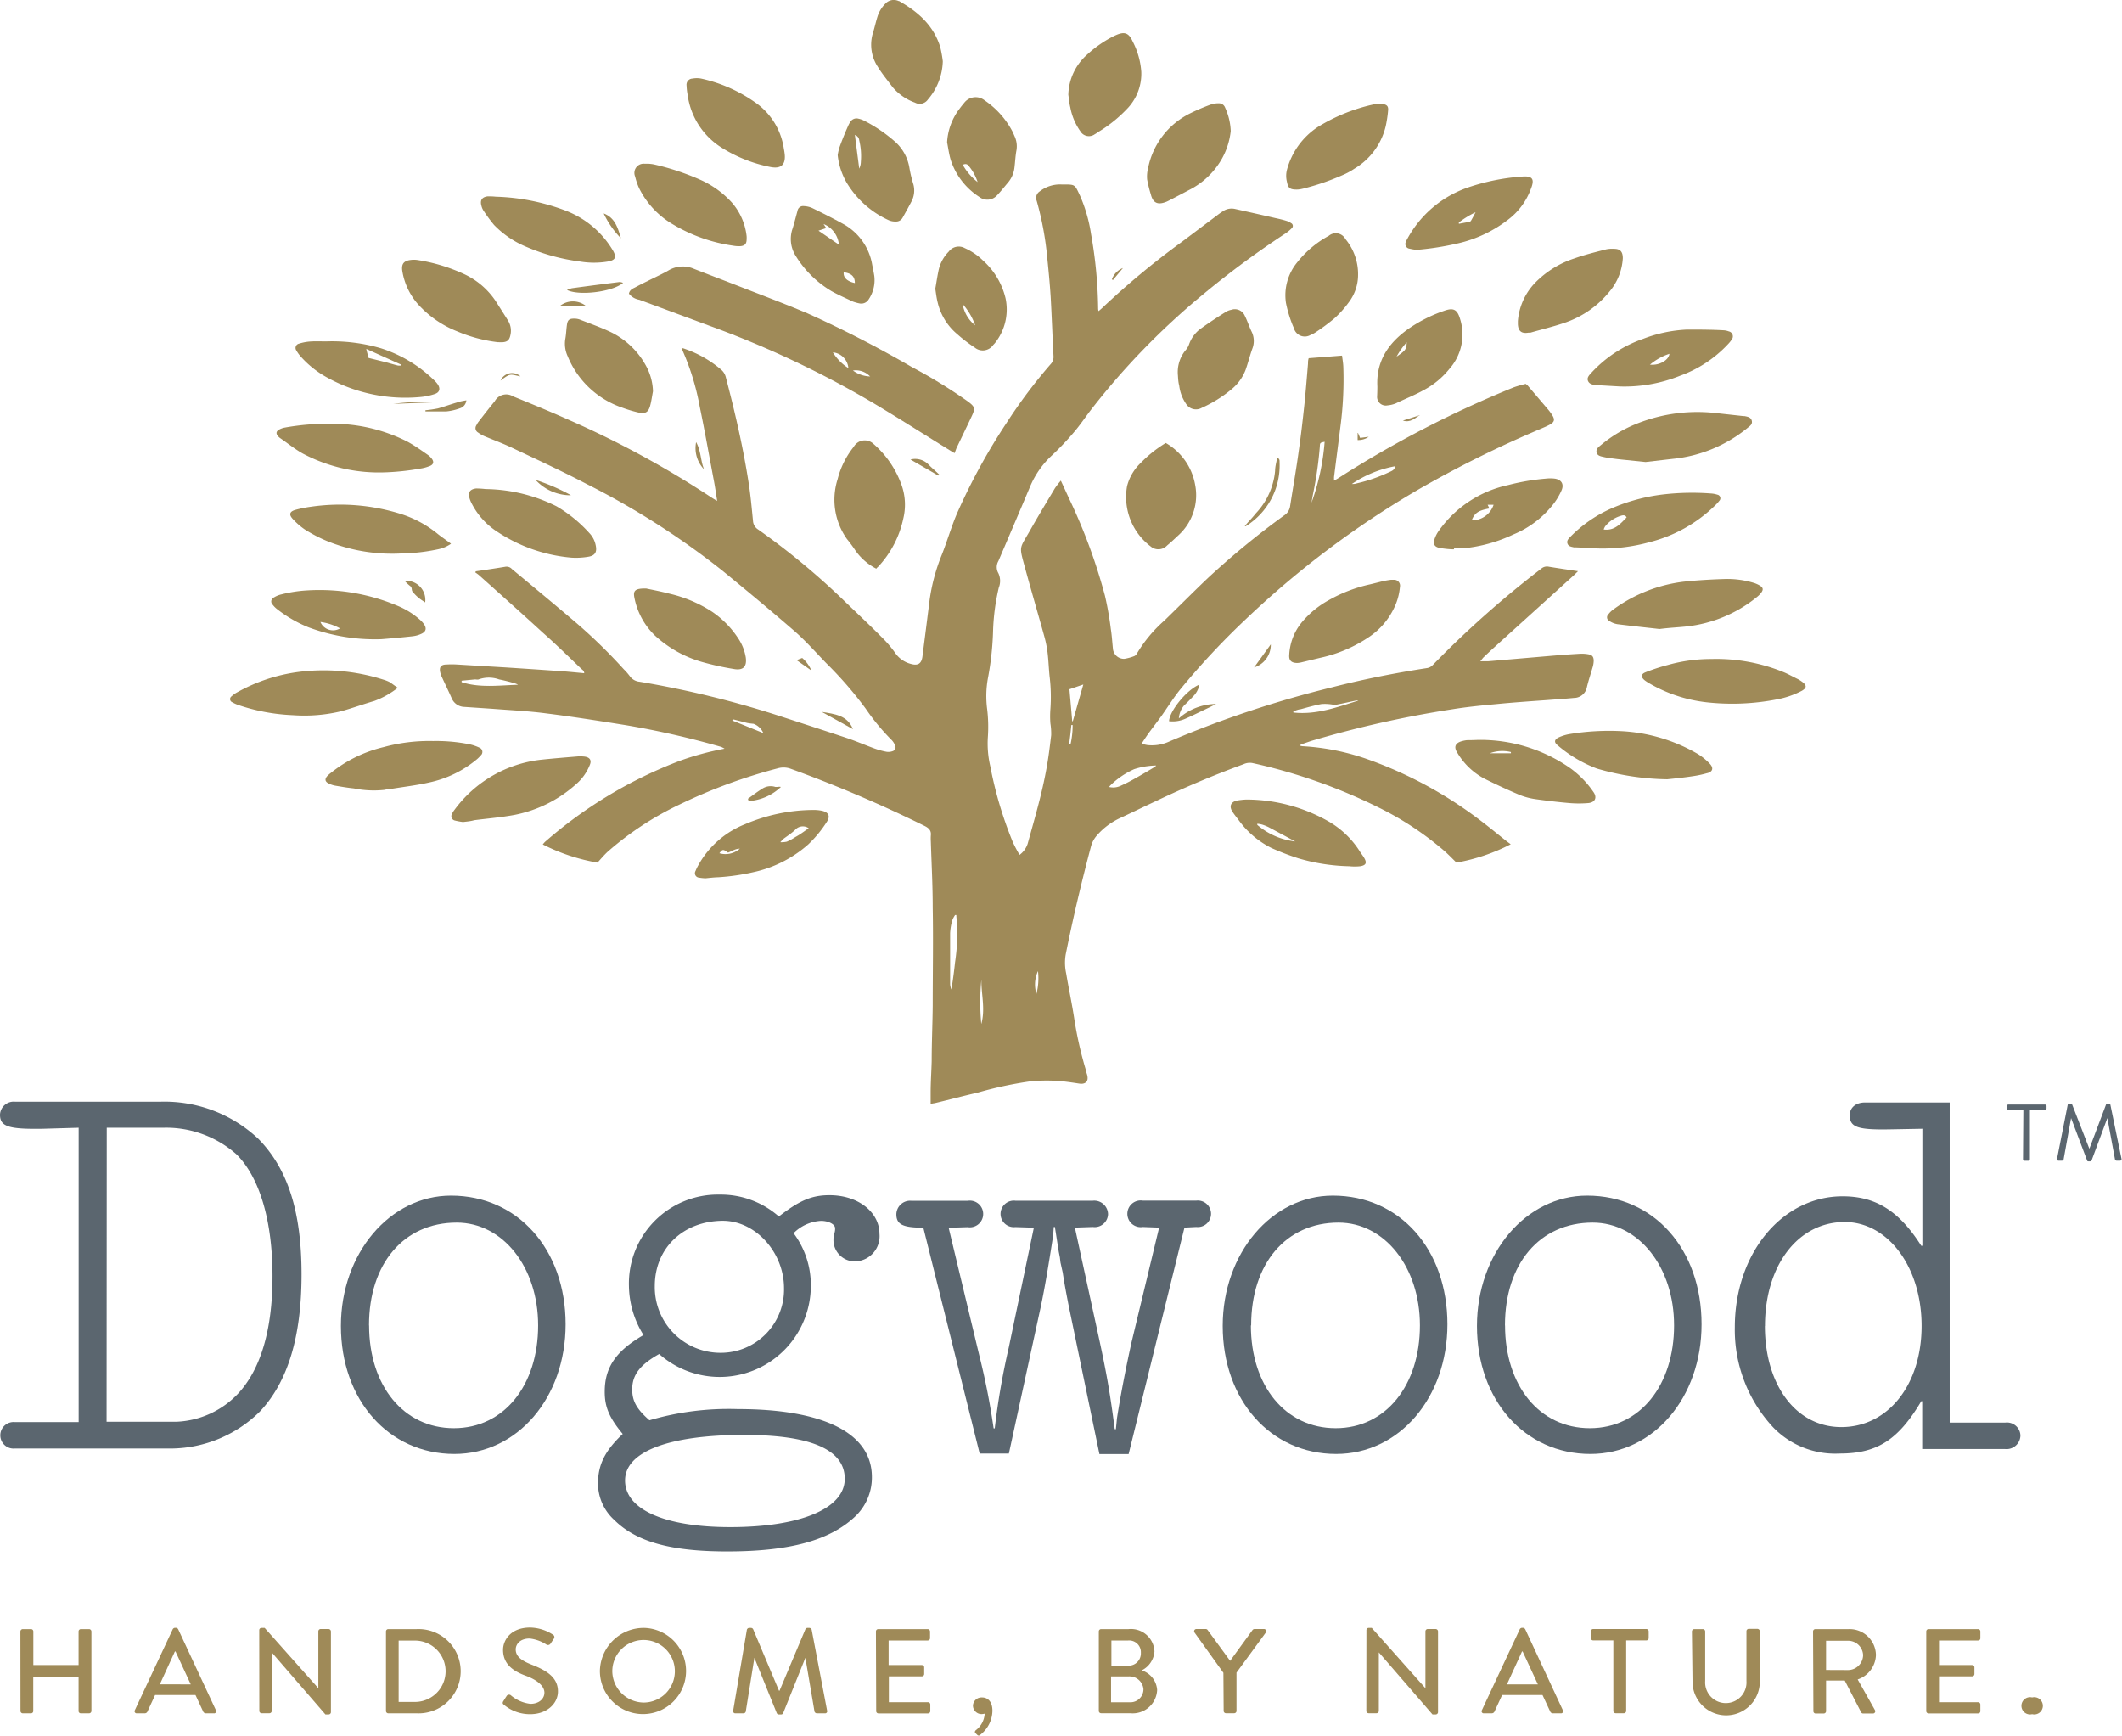 <svg xmlns="http://www.w3.org/2000/svg" viewBox="0 0 246.3 201.47"><defs><style>.a,.c{fill:#9f8a58;}.b{fill:#5b666f;}.c{fill-rule:evenodd;}</style></defs><title>logo_dogwood</title><path class="a" d="M2.37,189.34a.28.28,0,0,1,.27-.27H3.6a.27.27,0,0,1,.27.27v3.9H9.12v-3.9a.27.27,0,0,1,.27-.27h.95a.28.28,0,0,1,.27.27v9.24a.28.28,0,0,1-.27.26H9.39a.26.26,0,0,1-.27-.26v-4H3.86v4a.26.26,0,0,1-.27.26H2.65a.27.27,0,0,1-.27-.26Z"/><path class="a" d="M15.65,198.48l4.4-9.4a.33.33,0,0,1,.24-.16h.15a.33.33,0,0,1,.24.16l4.38,9.4a.24.24,0,0,1-.25.36h-.9a.34.34,0,0,1-.33-.21l-.89-1.91H18c-.29.64-.59,1.27-.88,1.91a.35.35,0,0,1-.33.21h-.91A.24.24,0,0,1,15.65,198.48Zm6.49-3-1.77-3.82H20.3l-1.75,3.82Z"/><path class="a" d="M30.09,189.18a.26.26,0,0,1,.27-.25h.36l6.23,7h0v-6.6a.27.27,0,0,1,.27-.27h.92a.29.29,0,0,1,.27.27v9.39a.27.27,0,0,1-.27.25h-.37l-6.23-7.2h0v6.8a.27.27,0,0,1-.27.26h-.9a.27.27,0,0,1-.27-.26Z"/><path class="a" d="M44.8,189.34a.27.27,0,0,1,.26-.27h3.3a4.89,4.89,0,1,1,0,9.77h-3.3a.27.27,0,0,1-.26-.26Zm3.36,8.18a3.56,3.56,0,1,0,0-7.12H46.27v7.12Z"/><path class="a" d="M58.42,197.43c.13-.18.24-.39.37-.57a.33.33,0,0,1,.49-.12,4.22,4.22,0,0,0,2.29,1c1,0,1.62-.59,1.62-1.3S62.45,195,61,194.47s-2.61-1.34-2.61-3c0-1.09.86-2.58,3.14-2.58a5,5,0,0,1,2.66.83.32.32,0,0,1,.09.47l-.36.53a.35.35,0,0,1-.5.14,4.49,4.49,0,0,0-1.94-.7c-1.2,0-1.62.74-1.62,1.26,0,.8.63,1.29,1.82,1.76,1.66.65,3.08,1.43,3.08,3.12,0,1.45-1.33,2.64-3.2,2.64a4.7,4.7,0,0,1-3.08-1.1C58.38,197.76,58.28,197.67,58.42,197.43Z"/><path class="a" d="M74.78,188.93a5,5,0,1,1-5.15,5A5.09,5.09,0,0,1,74.78,188.93Zm0,8.66A3.63,3.63,0,1,0,71.07,194,3.68,3.68,0,0,0,74.78,197.59Z"/><path class="a" d="M86.69,189.14a.29.29,0,0,1,.26-.21h.23a.28.28,0,0,1,.24.16l3,7.13h.06l3-7.13a.26.26,0,0,1,.24-.16h.23a.3.3,0,0,1,.26.21L96,198.52a.24.24,0,0,1-.26.32h-.93a.3.3,0,0,1-.27-.2l-1.06-6.24h0l-2.58,6.42a.25.25,0,0,1-.24.15h-.26a.27.27,0,0,1-.24-.15l-2.6-6.42h0l-1,6.24a.27.27,0,0,1-.26.2h-.93a.25.25,0,0,1-.27-.32Z"/><path class="a" d="M101.67,189.34a.27.27,0,0,1,.27-.27h5.74a.28.28,0,0,1,.27.27v.78a.27.27,0,0,1-.27.27h-4.54v2.85H107a.27.27,0,0,1,.27.26v.78a.27.27,0,0,1-.27.27h-3.83v3h4.54a.27.27,0,0,1,.27.27v.77a.27.27,0,0,1-.27.26h-5.74a.26.26,0,0,1-.27-.26Z"/><path class="a" d="M114,197c.53,0,1.19.35,1.19,1.55a3.6,3.6,0,0,1-1.42,2.79.22.22,0,0,1-.34,0l-.22-.21c-.09-.09-.07-.24.08-.35a2.58,2.58,0,0,0,1-1.9,1.83,1.83,0,0,1-.36.05,1,1,0,0,1-1-1A1,1,0,0,1,114,197Z"/><path class="a" d="M127.54,189.34a.27.27,0,0,1,.27-.27H131a2.73,2.73,0,0,1,3,2.58,2.67,2.67,0,0,1-1.49,2.21,2.55,2.55,0,0,1,1.8,2.28,2.84,2.84,0,0,1-3.13,2.69h-3.37a.27.27,0,0,1-.27-.26Zm3.63,8.22a1.51,1.51,0,0,0,1.55-1.53,1.63,1.63,0,0,0-1.76-1.47h-2v3Zm-.23-4.25a1.42,1.42,0,0,0,1.48-1.49,1.36,1.36,0,0,0-1.48-1.43H129v2.93Z"/><path class="a" d="M142,194.14l-3.35-4.67a.26.26,0,0,1,.23-.41h1.07a.27.27,0,0,1,.23.13l2.6,3.56,2.59-3.56a.31.31,0,0,1,.24-.13h1.07a.26.26,0,0,1,.24.41l-3.4,4.65v4.45a.27.27,0,0,1-.27.26h-.95a.27.27,0,0,1-.27-.26Z"/><path class="a" d="M158.6,189.18a.26.26,0,0,1,.27-.25h.35l6.23,7h0v-6.6a.27.27,0,0,1,.27-.27h.92a.28.28,0,0,1,.27.27v9.39a.27.27,0,0,1-.27.25h-.37l-6.23-7.2h0v6.8a.27.27,0,0,1-.27.26h-.91a.27.27,0,0,1-.27-.26Z"/><path class="a" d="M172,198.48l4.4-9.4a.33.33,0,0,1,.24-.16h.14a.34.34,0,0,1,.25.16l4.37,9.4a.24.24,0,0,1-.24.36h-.9a.34.34,0,0,1-.33-.21l-.89-1.91h-4.69c-.29.64-.59,1.27-.88,1.91a.36.36,0,0,1-.33.21h-.91A.24.24,0,0,1,172,198.48Zm6.5-3-1.77-3.82h-.07l-1.75,3.82Z"/><path class="a" d="M187.26,190.38h-2.34a.27.27,0,0,1-.27-.27v-.78a.27.27,0,0,1,.27-.27h6.17a.27.27,0,0,1,.27.27v.78a.27.27,0,0,1-.27.27h-2.34v8.19a.27.27,0,0,1-.27.26h-.95a.27.27,0,0,1-.27-.26Z"/><path class="a" d="M196.38,189.34a.28.28,0,0,1,.27-.27h1a.27.27,0,0,1,.27.27v5.76a2.4,2.4,0,1,0,4.79,0v-5.79a.27.27,0,0,1,.27-.27h1a.29.29,0,0,1,.28.27v5.86a3.9,3.9,0,0,1-7.81,0Z"/><path class="a" d="M210.44,189.34a.27.27,0,0,1,.27-.27h3.9a3.06,3.06,0,0,1,3.13,3,3.1,3.1,0,0,1-2.12,2.84l2,3.55a.26.26,0,0,1-.24.4h-1.12a.26.26,0,0,1-.23-.12l-1.91-3.7h-2.17v3.56a.27.27,0,0,1-.27.26h-.93a.26.26,0,0,1-.27-.26Zm4.06,4.48a1.76,1.76,0,0,0,1.75-1.74,1.74,1.74,0,0,0-1.75-1.66h-2.55v3.39Z"/><path class="a" d="M223.58,189.34a.27.27,0,0,1,.27-.27h5.74a.27.27,0,0,1,.27.27v.78a.26.26,0,0,1-.27.27h-4.53v2.85h3.83a.28.28,0,0,1,.28.26v.78a.27.27,0,0,1-.28.27h-3.83v3h4.53a.27.27,0,0,1,.27.27v.77a.26.26,0,0,1-.27.26h-5.74a.27.27,0,0,1-.27-.26Z"/><path class="a" d="M235.87,197a1,1,0,1,1,0,1.94,1,1,0,1,1,0-1.94Z"/><path class="b" d="M5,131c-4,.07-5-.26-5-1.63a1.59,1.59,0,0,1,1.76-1.51H18.58A15.89,15.89,0,0,1,30,132.18c3.39,3.46,5,8.41,5,15.72s-1.63,12.51-4.82,15.9a14.82,14.82,0,0,1-10.36,4.31H1.7a1.54,1.54,0,1,1,0-3.07H9.13V130.88Zm7.37,34h8.15a10.41,10.41,0,0,0,7.11-3.26c2.61-2.8,4-7.37,4-13.62,0-6.46-1.5-11.48-4.18-14.15A12.31,12.31,0,0,0,19,130.88H12.39Z"/><path class="b" d="M65.65,153.69c0,8.54-5.61,15.05-12.91,15.05-7.62,0-13.17-6.26-13.17-14.86,0-8.41,5.67-15.12,12.78-15.12C60.1,138.76,65.65,145,65.65,153.69Zm-22.81.13c0,7,4,11.93,9.84,11.93s9.78-5,9.78-11.93c0-6.78-4.11-11.93-9.45-11.93C46.87,141.89,42.83,146.65,42.83,153.82Z"/><path class="b" d="M96.87,143.06a1.7,1.7,0,0,0,.06-.52c0-.46-.78-.85-1.63-.85a4.84,4.84,0,0,0-3.19,1.43,10,10,0,0,1,2,6.13,10.58,10.58,0,0,1-17.6,7.89c-2.21,1.24-3.13,2.41-3.13,4.11,0,1.36.52,2.28,2,3.58a32.71,32.71,0,0,1,10.24-1.3c10,0,15.58,2.8,15.58,7.89a6.22,6.22,0,0,1-2,4.63c-2.93,2.73-7.56,4-14.79,4-6.58,0-10.56-1.12-13.11-3.65a5.73,5.73,0,0,1-1.89-4.24c0-2.21.85-3.84,2.87-5.74-1.57-1.89-2.09-3.13-2.09-4.89,0-2.8,1.24-4.7,4.5-6.59A11,11,0,0,1,73,149.26a10.33,10.33,0,0,1,10.56-10.62,10.2,10.2,0,0,1,6.84,2.54c2.35-1.82,3.78-2.47,5.87-2.47,3.39,0,5.81,2,5.81,4.49a2.92,2.92,0,0,1-2.74,3.19A2.48,2.48,0,0,1,96.74,144a3.9,3.9,0,0,1,.06-.79l.07-.13ZM72.55,171.81c0,3.39,4.63,5.42,12.2,5.42,8.14,0,13.3-2.15,13.3-5.61s-4.11-5.09-11.67-5.09C77.58,166.53,72.55,168.49,72.55,171.81ZM76,149.26A7.62,7.62,0,0,0,83.63,157a7.34,7.34,0,0,0,7.37-7.5c0-4.17-3.32-7.82-7.1-7.82C79.33,141.7,76,144.82,76,149.26Z"/><path class="b" d="M107.17,142.48c-2.42,0-3.13-.39-3.13-1.56a1.6,1.6,0,0,1,1.76-1.56h6.52a1.55,1.55,0,1,1,0,3.06l-2.21.07,3.52,14.67a83.69,83.69,0,0,1,1.7,8.61h.13a86.68,86.68,0,0,1,1.63-9.39L120,142.48l-2.15-.07a1.54,1.54,0,1,1,0-3.06h9a1.6,1.6,0,0,1,1.76,1.56,1.55,1.55,0,0,1-1.76,1.49l-2.09.07,2.8,12.85c.72,3.32,1.17,5.67,1.63,9.06l.2,1.49h.13l.13-1.3c.46-2.93,1.11-6.19,1.69-8.8l3.2-13.3-1.89-.07a1.55,1.55,0,1,1,0-3.06h6.2a1.54,1.54,0,1,1,0,3.06l-1.37.07L131,168.75h-3.39L124,151.34c-.13-.71-.38-1.89-.65-3.65l-.26-1.17-.07-.59-.13-.66-.45-2.87h-.13l-.07,1c-.52,3.32-.91,5.74-1.43,8.22l-3.71,17.07h-3.39Z"/><path class="b" d="M168,153.69c0,8.54-5.61,15.05-12.91,15.05-7.62,0-13.17-6.26-13.17-14.86,0-8.41,5.67-15.12,12.78-15.12C162.49,138.76,168,145,168,153.69Zm-22.81.13c0,7,4,11.93,9.84,11.93s9.78-5,9.78-11.93c0-6.78-4.11-11.93-9.45-11.93C149.26,141.89,145.22,146.65,145.22,153.82Z"/><path class="b" d="M197.5,153.69c0,8.54-5.61,15.05-12.9,15.05-7.63,0-13.17-6.26-13.17-14.86,0-8.41,5.67-15.12,12.78-15.12C192,138.76,197.5,145,197.5,153.69Zm-22.81.13c0,7,4,11.93,9.84,11.93s9.78-5,9.78-11.93c0-6.78-4.11-11.93-9.45-11.93C178.72,141.89,174.68,146.65,174.68,153.82Z"/><path class="b" d="M219.33,131.07c-3.72.07-4.63-.26-4.63-1.63,0-.91.72-1.49,1.76-1.49h9.84v37.15h6.45a1.56,1.56,0,0,1,1.76,1.5,1.61,1.61,0,0,1-1.76,1.57h-9.64v-5.55H223c-2.67,4.5-5.14,6.07-9.45,6.07a10,10,0,0,1-7.76-3.06,16.6,16.6,0,0,1-4.43-11.6c0-8.54,5.47-15.19,12.51-15.19,3.79,0,6.52,1.63,9.13,5.74h.13V131Zm-14.48,22.81c0,6.91,3.65,11.74,8.87,11.74,5.41,0,9.32-4.89,9.32-11.74s-3.91-12.06-8.94-12.06C208.71,141.83,204.86,146.84,204.86,153.89Z"/><path class="b" d="M234.85,128.8h-1.73a.18.18,0,0,1-.19-.17v-.27a.18.18,0,0,1,.19-.17h4.23a.18.18,0,0,1,.19.17v.27a.18.18,0,0,1-.19.17h-1.74v5.73a.19.19,0,0,1-.19.18H235a.19.19,0,0,1-.19-.18Z"/><path class="b" d="M240,128.21a.18.18,0,0,1,.18-.13h.16a.18.18,0,0,1,.17.1l2,5.14h0l1.94-5.14a.18.18,0,0,1,.17-.1h.16a.19.19,0,0,1,.17.13l1.29,6.27a.17.17,0,0,1-.18.22h-.4a.2.2,0,0,1-.17-.13l-.89-4.81h0l-1.83,4.92a.2.2,0,0,1-.17.1h-.18c-.05,0-.15,0-.17-.1l-1.86-4.92h0l-.87,4.81a.2.2,0,0,1-.18.13h-.4a.17.17,0,0,1-.18-.22Z"/><path class="c" d="M83.24,58.13c-.13-.84-.23-1.53-.36-2.23-.55-2.9-1.06-5.8-1.66-8.69a28.93,28.93,0,0,0-2.12-6.81c.2,0,.34.07.48.12a13,13,0,0,1,4.1,2.36,1.68,1.68,0,0,1,.56.88c1.05,4,2,8.08,2.64,12.19.24,1.49.37,3,.52,4.49a1.26,1.26,0,0,0,.58,1,84.54,84.54,0,0,1,10.15,8.43c1.49,1.43,3,2.85,4.44,4.31a13.08,13.08,0,0,1,1.4,1.69,3.17,3.17,0,0,0,1.8,1.19c.8.22,1.2-.07,1.3-.89q.42-3.27.83-6.54a22,22,0,0,1,1.4-5.21c.62-1.56,1.09-3.19,1.74-4.74a70.52,70.52,0,0,1,5.81-10.63,59.7,59.7,0,0,1,5.1-6.79,1.21,1.21,0,0,0,.33-.92c-.12-2.29-.2-4.59-.33-6.89-.09-1.46-.23-2.92-.38-4.38a36.49,36.49,0,0,0-1.24-6.76.9.9,0,0,1,.34-1.09,3.83,3.83,0,0,1,2.55-.81c1.63,0,1.49-.06,2.15,1.33a17.45,17.45,0,0,1,1.26,4.38,52.52,52.52,0,0,1,.83,8.62c0,.1,0,.19.05.37.21-.18.37-.31.52-.46A93.44,93.44,0,0,1,137,28.2L141.26,25c.22-.17.44-.33.68-.48a1.79,1.79,0,0,1,1.41-.27c1.57.35,3.13.7,4.69,1.06.43.09.85.19,1.27.32a1.85,1.85,0,0,1,.54.26.36.36,0,0,1,.07.61,4.45,4.45,0,0,1-.73.6,105.82,105.82,0,0,0-9.47,7,84.12,84.12,0,0,0-13.19,13.59c-.62.82-1.2,1.68-1.87,2.46a32.1,32.1,0,0,1-2.53,2.67,10.4,10.4,0,0,0-2.55,3.61c-1.22,2.9-2.46,5.79-3.7,8.69a1.4,1.4,0,0,0,0,1.4,2.1,2.1,0,0,1,.05,1.68,25.24,25.24,0,0,0-.67,5.19,34.54,34.54,0,0,1-.6,5.36,11.65,11.65,0,0,0-.08,3.55,17.21,17.21,0,0,1,.08,3.26,11.56,11.56,0,0,0,.28,3.36,45.41,45.41,0,0,0,2.61,8.79,15.2,15.2,0,0,0,.79,1.5,2.59,2.59,0,0,0,.94-1.29c.78-2.82,1.61-5.62,2.14-8.49.26-1.36.43-2.74.59-4.11a7.72,7.72,0,0,0-.09-1.36,10.87,10.87,0,0,1,0-1.66,19.8,19.8,0,0,0-.1-3.85c-.09-.91-.12-1.82-.23-2.72a13.29,13.29,0,0,0-.39-1.92c-.73-2.63-1.5-5.25-2.22-7.89s-.67-2.16.56-4.33c.94-1.66,1.92-3.28,2.9-4.92a9.18,9.18,0,0,1,.69-.89c.34.73.63,1.36.92,2a64.82,64.82,0,0,1,4.2,11.35,36.73,36.73,0,0,1,.68,3.85c.13.81.17,1.62.26,2.42a1.29,1.29,0,0,0,1.31,1.06,5.56,5.56,0,0,0,1.14-.31.6.6,0,0,0,.3-.27,16,16,0,0,1,3.22-3.87c1.71-1.66,3.38-3.35,5.12-5a94.19,94.19,0,0,1,8.78-7.2,1.51,1.51,0,0,0,.68-1.05c.33-2.13.71-4.25,1-6.39.27-1.86.48-3.73.68-5.6.15-1.52.27-3,.4-4.56,0-.19,0-.39.08-.64l3.87-.3c.06.49.14.91.15,1.33a41.81,41.81,0,0,1-.32,6.77c-.25,2-.51,4-.76,6,0,.11,0,.23,0,.41.22-.12.39-.21.54-.31a124,124,0,0,1,20.35-10.53,14,14,0,0,1,1.36-.39,2.71,2.71,0,0,1,.25.22l2.35,2.76a5.64,5.64,0,0,1,.49.67c.31.5.24.78-.28,1.07-.35.19-.71.34-1.08.5a129.5,129.5,0,0,0-14.36,7.14,107.81,107.81,0,0,0-19.91,15A87.09,87.09,0,0,0,137,80c-.81,1-1.51,2.14-2.26,3.19-.47.64-.95,1.27-1.42,1.9-.26.37-.51.75-.82,1.22a6.38,6.38,0,0,0,.68.16,4.8,4.8,0,0,0,2.55-.42,122,122,0,0,1,18.86-6.28c3.63-.93,7.3-1.66,11-2.23a1.17,1.17,0,0,0,.72-.37A115.84,115.84,0,0,1,178.89,66a1,1,0,0,1,.88-.23c1.09.18,2.19.34,3.39.52-.2.19-.34.34-.49.48l-9.27,8.39c-.41.37-.81.75-1.21,1.13-.11.11-.19.24-.37.45l.92,0,6.87-.59c1.26-.11,2.53-.21,3.79-.28a4.32,4.32,0,0,1,1,.07c.44.09.58.31.58.77a3,3,0,0,1-.1.65c-.23.8-.5,1.59-.69,2.39A1.53,1.53,0,0,1,182.68,81c-1,.1-2.1.17-3.15.25-1.94.14-3.87.27-5.8.46-1.73.16-3.47.33-5.19.61A123.75,123.75,0,0,0,152.16,86L151,86.4s-.05.06-.11.13a1.28,1.28,0,0,0,.27.07,27.22,27.22,0,0,1,7.94,1.65,48,48,0,0,1,12.29,6.64c1.21.89,2.37,1.86,3.55,2.79l.41.3a22.21,22.21,0,0,1-6.3,2.13c-.47-.46-.92-.93-1.41-1.36a35.85,35.85,0,0,0-7.55-5,63.91,63.91,0,0,0-14.75-5.2,1.72,1.72,0,0,0-1,.14Q139.13,90.6,134.11,93c-1.42.66-2.82,1.35-4.23,2a8,8,0,0,0-2.54,1.93,3.17,3.17,0,0,0-.72,1.34c-1.1,4.15-2.09,8.32-2.93,12.53a5.8,5.8,0,0,0,.06,2.17c.29,1.73.66,3.46.93,5.2a43.76,43.76,0,0,0,1.41,6.19c0,.13.07.27.1.4.22.87-.34,1.09-.92,1s-1.13-.17-1.7-.24a18.56,18.56,0,0,0-4.14,0,45.1,45.1,0,0,0-6,1.3c-1.64.37-3.27.81-4.91,1.2l-.5.08c0-.47,0-.9,0-1.32,0-1.21.09-2.41.12-3.63,0-2.16.1-4.32.12-6.48,0-3.79.07-7.56,0-11.34,0-2.58-.14-5.14-.22-7.71a4.91,4.91,0,0,1,0-.65c.07-.59-.23-.87-.73-1.12a153.36,153.36,0,0,0-15.51-6.62,2.4,2.4,0,0,0-1.49-.07,62.34,62.34,0,0,0-11.46,4.22,36,36,0,0,0-8.32,5.47c-.43.4-.81.86-1.18,1.26A22.15,22.15,0,0,1,63,98a3.81,3.81,0,0,1,.25-.29,51.59,51.59,0,0,1,15.65-9.41,32.87,32.87,0,0,1,5.2-1.41,3.32,3.32,0,0,0-.4-.21,99.92,99.92,0,0,0-11-2.51c-3.12-.5-6.26-1-9.4-1.39-2-.26-4.1-.36-6.15-.52l-3.26-.22a1.63,1.63,0,0,1-1.46-1c-.36-.82-.75-1.61-1.12-2.42a2.58,2.58,0,0,1-.19-.5c-.17-.63,0-1,.7-1a9.91,9.91,0,0,1,1.25,0l5.64.34q3.26.21,6.52.44c.85.06,1.69.15,2.58.23,0-.27-.2-.39-.35-.52C66,76.21,64.55,74.79,63,73.42c-2.44-2.24-4.91-4.44-7.38-6.65-.14-.13-.31-.23-.46-.35l.08-.12c1.16-.17,2.31-.34,3.45-.53a.85.85,0,0,1,.74.28c2.5,2.08,5,4.14,7.48,6.26a61.19,61.19,0,0,1,5.49,5.36,6.82,6.82,0,0,1,.7.8,1.57,1.57,0,0,0,1.14.65A113.91,113.91,0,0,1,90.19,83c2.71.88,5.42,1.76,8.13,2.66,1.09.37,2.14.83,3.22,1.22a8.68,8.68,0,0,0,1.37.37,1.44,1.44,0,0,0,.69-.07.47.47,0,0,0,.29-.67,1.88,1.88,0,0,0-.41-.64,25.13,25.13,0,0,1-3-3.63,44.55,44.55,0,0,0-4.6-5.3c-1.21-1.25-2.37-2.57-3.68-3.71-2.74-2.38-5.54-4.7-8.35-7A91.56,91.56,0,0,0,68.07,56.16c-2.89-1.51-5.87-2.88-8.82-4.28-1-.46-2-.83-3-1.25a3.81,3.81,0,0,1-.77-.44.58.58,0,0,1-.18-.84,2,2,0,0,1,.25-.41c.62-.8,1.24-1.6,1.88-2.38A1.51,1.51,0,0,1,59.55,46c2.24.91,4.47,1.83,6.68,2.82A111.44,111.44,0,0,1,82.6,57.75C82.77,57.86,83,58,83.24,58.13ZM111,106.19l-.14,0a2.8,2.8,0,0,0-.34.65,6.59,6.59,0,0,0-.24,1.46c0,2,0,3.91,0,5.87a1.77,1.77,0,0,0,.15.66c.17-1.06.31-2.09.42-3.13a25.4,25.4,0,0,0,.27-4.38C111.09,106.93,111,106.56,111,106.19Zm17.76-14.85a2,2,0,0,0,1.33-.15,18.47,18.47,0,0,0,1.68-.86c.77-.43,1.53-.88,2.29-1.34.05,0,.09-.11.12-.15a9.77,9.77,0,0,0-1,.08,8.22,8.22,0,0,0-1.54.35,9.3,9.3,0,0,0-2.77,1.89S128.76,91.28,128.74,91.35ZM60.12,79.47a1.17,1.17,0,0,0-.29-.14,19.37,19.37,0,0,0-1.9-.48,3.49,3.49,0,0,0-2.38,0c-.11.05-.28,0-.41,0L53.58,79v.17C55.71,79.85,57.92,79.54,60.12,79.47Zm90,3.08s0,.09,0,.14c2.65.3,5.07-.62,7.54-1.38a.49.49,0,0,0-.29,0c-.73.15-1.46.32-2.2.46a2,2,0,0,1-.5,0,5.39,5.39,0,0,0-1.29-.06c-.81.15-1.61.38-2.41.6C150.7,82.33,150.42,82.45,150.13,82.55Zm-24.38-3.11-1.61.55c.11,1.29.22,2.5.32,3.71h.07Zm31.16-23.27c.19,0,.39,0,.57-.07a18.51,18.51,0,0,0,3.85-1.34c.26-.11.58-.26.61-.65A13.06,13.06,0,0,0,156.91,56.17Zm-4.69,2.22a26.85,26.85,0,0,0,1.54-7.12c-.53.11-.54.11-.56.57a44.75,44.75,0,0,1-.78,5.46C152.34,57.67,152.28,58,152.22,58.39ZM85.06,83.48l-.06.14,3.6,1.46A2,2,0,0,0,87.46,84a6.84,6.84,0,0,1-.74-.1C86.16,83.76,85.62,83.61,85.06,83.48Zm28.84,30.3a26.36,26.36,0,0,0,0,5.06C114.38,117.11,113.9,115.44,113.91,113.78Zm6.57-1.06a3.66,3.66,0,0,0-.17,2.62A7.32,7.32,0,0,0,120.48,112.71Zm3.61-26.32.17,0a9.89,9.89,0,0,0,.25-2.26l-.15,0C124.28,84.9,124.19,85.64,124.09,86.4Z"/><path class="c" d="M110.8,52.59c-.23-.13-.41-.24-.59-.35-3.05-1.88-6.08-3.83-9.16-5.65A114.17,114.17,0,0,0,82.3,37.79l-8.09-3A1.93,1.93,0,0,1,73,34.08c.08-.41.39-.57.69-.71,1-.54,2.09-1.05,3.13-1.57.25-.13.5-.25.73-.39a3.24,3.24,0,0,1,3-.21c1.6.63,3.22,1.24,4.81,1.86,2.79,1.09,5.6,2.14,8.35,3.3a132,132,0,0,1,12.15,6.25,59.36,59.36,0,0,1,6.38,3.91c.93.68,1,.83.51,1.86-.57,1.22-1.16,2.43-1.74,3.65ZM98.47,42.72a2,2,0,0,0-1.8-1.83A5.7,5.7,0,0,0,98.47,42.72Zm2.55,1A2.28,2.28,0,0,0,99,43,3.54,3.54,0,0,0,101,43.69Z"/><path class="c" d="M142.85,15.21a8.4,8.4,0,0,1-1,3.17A9.06,9.06,0,0,1,138,22.06c-.77.41-1.54.81-2.31,1.21l-.27.13c-.83.34-1.55.35-1.84-.83a15.08,15.08,0,0,1-.43-1.73,3.9,3.9,0,0,1,.11-1.34,9.05,9.05,0,0,1,4.81-6.31,23.43,23.43,0,0,1,2.56-1.09,2.61,2.61,0,0,1,.81-.11.75.75,0,0,1,.75.48A7.14,7.14,0,0,1,142.85,15.21Z"/><path class="c" d="M135.31,51.41a7,7,0,0,1,3.41,4.86,6.28,6.28,0,0,1-1.94,5.85c-.43.4-.87.82-1.32,1.19a1.38,1.38,0,0,1-1.91.1,7.19,7.19,0,0,1-2.73-7,5.66,5.66,0,0,1,1.58-2.68A14.54,14.54,0,0,1,135.31,51.41Z"/><path class="c" d="M101.71,66a6.72,6.72,0,0,1-2.41-2.09,16.17,16.17,0,0,0-1-1.36,7.86,7.86,0,0,1-1.08-6.93,9.87,9.87,0,0,1,1.87-3.76,1.47,1.47,0,0,1,2.3-.34,11.41,11.41,0,0,1,3.29,4.87,6.8,6.8,0,0,1,.17,3.77,11.76,11.76,0,0,1-2.91,5.6C101.91,65.79,101.82,65.85,101.71,66Z"/><path class="c" d="M46.17,79.82a9.89,9.89,0,0,1-2.72,1.53c-1.27.37-2.52.82-3.79,1.18A18.33,18.33,0,0,1,34,83a22.55,22.55,0,0,1-6.28-1.16,3.93,3.93,0,0,1-.76-.34.39.39,0,0,1-.08-.69,3.14,3.14,0,0,1,.68-.48A19.85,19.85,0,0,1,34.51,78a22.86,22.86,0,0,1,10,.88,4.15,4.15,0,0,1,.77.31C45.54,79.38,45.81,79.58,46.17,79.82Z"/><path class="c" d="M52.35,63.1a3.9,3.9,0,0,1-1.48.64,21.71,21.71,0,0,1-4.24.49,20.12,20.12,0,0,1-7.72-1.08,16.55,16.55,0,0,1-3.57-1.73A8.09,8.09,0,0,1,34,60.25c-.51-.54-.39-.9.34-1.09a13.9,13.9,0,0,1,1.75-.35,23.51,23.51,0,0,1,10.28.79A13,13,0,0,1,50.85,62C51.32,62.37,51.83,62.71,52.35,63.1Z"/><path class="c" d="M75.24,19a4.91,4.91,0,0,1,.66.08,29.09,29.09,0,0,1,5.35,1.77,11,11,0,0,1,3.69,2.65,7.14,7.14,0,0,1,1.72,3.91,3,3,0,0,1,0,.36c0,.53-.21.76-.75.8a3.76,3.76,0,0,1-.82-.06,18.78,18.78,0,0,1-7-2.48,10,10,0,0,1-3.89-4.15,7.24,7.24,0,0,1-.48-1.39A1.07,1.07,0,0,1,74.78,19Z"/><path class="c" d="M198.65,76.48a20.58,20.58,0,0,1,8.48,1.57c.53.23,1,.5,1.54.76a4,4,0,0,1,.56.36c.49.38.48.67-.09,1a10.14,10.14,0,0,1-2.91,1,27,27,0,0,1-8.1.34,16.94,16.94,0,0,1-6.87-2.31,4.33,4.33,0,0,1-.39-.27c-.42-.36-.41-.69.1-.9a22.6,22.6,0,0,1,2.59-.85A18.52,18.52,0,0,1,198.65,76.48Z"/><path class="c" d="M56.37,56.76a18.88,18.88,0,0,1,8.23,2,16,16,0,0,1,3.81,3.11,2.83,2.83,0,0,1,.73,1.4c.18.81-.08,1.23-.9,1.35a8.37,8.37,0,0,1-1.89.1,18.46,18.46,0,0,1-8.62-3,8.49,8.49,0,0,1-2.94-3.21,3.38,3.38,0,0,1-.28-.65c-.21-.68,0-1.08.75-1.17A9.7,9.7,0,0,1,56.37,56.76Z"/><path class="c" d="M53.74,95.4a7.67,7.67,0,0,1-.93-.17.52.52,0,0,1-.34-.79,2.33,2.33,0,0,1,.28-.45A14.46,14.46,0,0,1,62.9,88.16c1.34-.14,2.68-.25,4-.36a4.33,4.33,0,0,1,.89,0c.68.07.91.43.66,1a5.73,5.73,0,0,1-1.62,2.24,15,15,0,0,1-7.09,3.53c-1.55.29-3.13.42-4.7.62C54.64,95.31,54.23,95.34,53.74,95.4Z"/><path class="c" d="M192.62,73c-1.51-.17-3.21-.35-4.89-.56a2.37,2.37,0,0,1-.93-.37.47.47,0,0,1-.12-.77,2.54,2.54,0,0,1,.54-.54,17.4,17.4,0,0,1,8.2-3.25c1.57-.17,3.15-.26,4.74-.31a10.52,10.52,0,0,1,3.34.43,3.09,3.09,0,0,1,.81.36c.33.21.37.44.14.76a2.73,2.73,0,0,1-.49.51,15.65,15.65,0,0,1-8.26,3.45C194.75,72.81,193.77,72.85,192.62,73Z"/><path class="c" d="M57.55,22.83a24.72,24.72,0,0,1,8.22,1.66,10.91,10.91,0,0,1,5.37,4.58c.51.88.18,1.15-.63,1.29a9.68,9.68,0,0,1-3.13,0,23.25,23.25,0,0,1-6.28-1.71,11.14,11.14,0,0,1-3.76-2.55,17.83,17.83,0,0,1-1.23-1.67,1.75,1.75,0,0,1-.23-.55c-.18-.63.05-1,.71-1.09A7.61,7.61,0,0,1,57.55,22.83Z"/><path class="c" d="M171.51,85.87a18.22,18.22,0,0,1,10.69,3.24,11.16,11.16,0,0,1,2.73,2.78c.48.65.23,1.23-.57,1.31a13.15,13.15,0,0,1-2.19,0c-1.28-.11-2.56-.26-3.84-.44a8,8,0,0,1-1.89-.48c-1.42-.6-2.83-1.25-4.2-1.94a8,8,0,0,1-3.1-3c-.41-.63-.24-1.09.49-1.31a3.56,3.56,0,0,1,.64-.13C170.68,85.9,171.1,85.89,171.51,85.87Zm3.86,1.55s0-.08,0-.14a4.12,4.12,0,0,0-2.44.14Z"/><path class="c" d="M91.09,18c.08,1.19-.52,1.61-1.67,1.38a16.69,16.69,0,0,1-5.61-2.21,8.58,8.58,0,0,1-4-6.18,7,7,0,0,1-.12-1.06.71.71,0,0,1,.69-.81,2.69,2.69,0,0,1,1,0,17.31,17.31,0,0,1,6.6,3,7.91,7.91,0,0,1,3,5.14A6.93,6.93,0,0,1,91.09,18Z"/><path class="c" d="M50.28,86a19.56,19.56,0,0,1,4.17.37,5,5,0,0,1,1.17.39.53.53,0,0,1,.17.92,3.58,3.58,0,0,1-.51.5,12.77,12.77,0,0,1-5.46,2.63c-1.44.33-2.92.5-4.38.74-.27,0-.55.06-.82.12a11.44,11.44,0,0,1-3.54-.17c-.71-.07-1.41-.19-2.12-.31a2.72,2.72,0,0,1-.84-.28c-.41-.21-.44-.51-.12-.86a3.59,3.59,0,0,1,.4-.35,15.54,15.54,0,0,1,6.15-3A20,20,0,0,1,50.28,86Z"/><path class="c" d="M109.43,7.11a7.09,7.09,0,0,1-1.73,4.44,1.15,1.15,0,0,1-1.5.36,6.14,6.14,0,0,1-2.6-1.8c-.58-.78-1.21-1.53-1.71-2.35a4.67,4.67,0,0,1-.55-4c.18-.58.31-1.19.49-1.77a3.67,3.67,0,0,1,.93-1.56A1.32,1.32,0,0,1,104.3.12l.05,0c2.19,1.24,4,2.81,4.78,5.33A13.5,13.5,0,0,1,109.43,7.11Z"/><path class="c" d="M108.56,33.51c.13-.72.24-1.53.42-2.31a4.41,4.41,0,0,1,1.14-2,1.45,1.45,0,0,1,1.87-.4,7.09,7.09,0,0,1,2.1,1.43,8.52,8.52,0,0,1,2.62,4.37,6.23,6.23,0,0,1-1.11,5.06,2.54,2.54,0,0,1-.31.36,1.47,1.47,0,0,1-2.17.3,16.67,16.67,0,0,1-2-1.53,6.83,6.83,0,0,1-2.28-3.67C108.71,34.62,108.65,34.11,108.56,33.51Zm3.17,1.77a4,4,0,0,0,1.46,2.48A7.41,7.41,0,0,0,111.73,35.28Z"/><path class="c" d="M57.76,39.71a17.28,17.28,0,0,1-4.71-1.26,12.12,12.12,0,0,1-4.22-2.81,7.67,7.67,0,0,1-2.14-4.23c-.1-.75.15-1.12.91-1.23a2.85,2.85,0,0,1,.88,0,20.1,20.1,0,0,1,5.28,1.58A8.89,8.89,0,0,1,57.57,35c.47.74.94,1.47,1.4,2.21a2.23,2.23,0,0,1,.29,1.6c-.12.67-.37.88-1,.91Z"/><path class="c" d="M75.79,45.42c-.11.56-.18,1.13-.33,1.68-.2.72-.53.94-1.29.79a15.43,15.43,0,0,1-2-.6,10.47,10.47,0,0,1-6.28-5.95,3.45,3.45,0,0,1-.26-2.09c.09-.52.1-1.06.18-1.59s.28-.68.8-.68a1.88,1.88,0,0,1,.64.09c1.23.48,2.49.92,3.68,1.49a9.29,9.29,0,0,1,4.11,4A6.55,6.55,0,0,1,75.79,45.42Z"/><path class="c" d="M44.27,74.18A22,22,0,0,1,35.8,72.8a15,15,0,0,1-3.59-2.07,2.74,2.74,0,0,1-.55-.54.51.51,0,0,1,.15-.86,2.69,2.69,0,0,1,.82-.34A16,16,0,0,1,35,68.57a23.3,23.3,0,0,1,11.25,1.78,9.09,9.09,0,0,1,2.5,1.58,3.15,3.15,0,0,1,.44.48c.36.5.27.9-.29,1.15a3.25,3.25,0,0,1-1,.28C46.49,74,45,74.12,44.27,74.18Zm-4.8-1.25a6.48,6.48,0,0,0-2.28-.75A1.59,1.59,0,0,0,39.47,72.93Z"/><path class="c" d="M176.18,37.26a7.21,7.21,0,0,1,2-4.44A11.23,11.23,0,0,1,182.71,30c1.21-.43,2.46-.74,3.71-1.06a3.41,3.41,0,0,1,.94-.06c.73,0,1,.36,1,1.1a6.6,6.6,0,0,1-1.58,3.9,11.37,11.37,0,0,1-5,3.52c-1.36.48-2.77.81-4.16,1.21l-.23,0c-.79.13-1.18-.19-1.21-1C176.18,37.56,176.18,37.45,176.18,37.26Z"/><path class="c" d="M157.63,31.94a5.24,5.24,0,0,1-1.06,3.12,12.18,12.18,0,0,1-1.7,1.9,24.43,24.43,0,0,1-2.14,1.59,3.37,3.37,0,0,1-.63.33,1.31,1.31,0,0,1-1.92-.8,14.25,14.25,0,0,1-.92-2.93,6,6,0,0,1,1.28-4.67,12,12,0,0,1,3.7-3.12,1.26,1.26,0,0,1,1.92.38A6.36,6.36,0,0,1,157.63,31.94Z"/><path class="c" d="M161.44,67.29l.39,0a.68.68,0,0,1,.66.82,6.93,6.93,0,0,1-.68,2.45A8.41,8.41,0,0,1,159,73.86a16.27,16.27,0,0,1-5.75,2.48l-2.25.54a2.66,2.66,0,0,1-.41.06c-.66,0-1-.25-.95-.92a6.42,6.42,0,0,1,1.47-3.81,10.94,10.94,0,0,1,3.16-2.58,17.15,17.15,0,0,1,4.7-1.8c.57-.13,1.15-.29,1.73-.42C161,67.35,161.22,67.32,161.44,67.29Z"/><path class="c" d="M193.51,90.44a30.33,30.33,0,0,1-8.18-1.25,15.35,15.35,0,0,1-4.53-2.69c-.45-.36-.4-.68.14-.93a5.18,5.18,0,0,1,1.25-.38,28.33,28.33,0,0,1,5.92-.34,19.58,19.58,0,0,1,9,2.68,7.14,7.14,0,0,1,1.32,1.08c.52.53.37,1-.36,1.14a12.42,12.42,0,0,1-1.63.34C195.39,90.25,194.3,90.36,193.51,90.44Z"/><path class="c" d="M124,11a6.42,6.42,0,0,1,2.19-4.67,13.52,13.52,0,0,1,3.17-2.18l.16-.07c1-.44,1.49-.28,1.95.73a9,9,0,0,1,1,3.53,5.86,5.86,0,0,1-1.51,4.14,15.81,15.81,0,0,1-3.39,2.78c-.17.11-.33.23-.5.32a1.15,1.15,0,0,1-1.67-.34,7,7,0,0,1-1.17-2.78C124.11,12,124.08,11.51,124,11Z"/><path class="c" d="M44.71,54.82a18.9,18.9,0,0,1-9.58-2.19c-.91-.51-1.73-1.18-2.59-1.77a1.56,1.56,0,0,1-.27-.24c-.25-.29-.23-.54.09-.74a2.11,2.11,0,0,1,.72-.26,28.29,28.29,0,0,1,5.38-.44,19.13,19.13,0,0,1,8.82,2.07c.83.45,1.6,1,2.39,1.55a1.84,1.84,0,0,1,.35.32c.41.44.34.82-.23,1a4.39,4.39,0,0,1-1,.26A28.72,28.72,0,0,1,44.71,54.82Z"/><path class="c" d="M191,53.62l-2.82-.29c-.53-.05-1.06-.13-1.59-.2l-.35-.07c-.36-.09-.81-.12-.92-.54s.26-.67.55-.91a15.18,15.18,0,0,1,4.24-2.49A18.93,18.93,0,0,1,199,47.92l3.37.37.12,0c.35.07.74.13.84.54s-.22.61-.48.82a16.24,16.24,0,0,1-8.66,3.6Z"/><path class="c" d="M159.87,44.85c-.15-2.92,1.26-5,3.51-6.62a16.74,16.74,0,0,1,4.22-2.15c1.12-.41,1.56-.16,1.89,1a6,6,0,0,1-1.25,5.72,9.59,9.59,0,0,1-3,2.48c-1,.56-2.13,1-3.22,1.53a3.33,3.33,0,0,1-1,.24,1,1,0,0,1-1.18-1C159.86,45.64,159.87,45.24,159.87,44.85Zm3.4-5.12a9,9,0,0,0-1.17,1.66C163.16,40.66,163.24,40.55,163.28,39.73Z"/><path class="c" d="M150.51,22c-.79,0-1-.17-1.14-.92a2.81,2.81,0,0,1,0-1.35,8.6,8.6,0,0,1,3.6-5,20.82,20.82,0,0,1,6.64-2.65,2.33,2.33,0,0,1,.93,0c.43.07.61.26.58.69a14.62,14.62,0,0,1-.28,1.87,7.86,7.86,0,0,1-3.64,4.94,7.92,7.92,0,0,1-1.41.76,28,28,0,0,1-4.49,1.54C151.06,21.94,150.78,22,150.51,22Z"/><path class="c" d="M97.23,18a7.11,7.11,0,0,1,.19-.85c.3-.84.63-1.66,1-2.49a3,3,0,0,1,.28-.52.84.84,0,0,1,.93-.37,2.72,2.72,0,0,1,.62.21,17.4,17.4,0,0,1,3.54,2.38,5.18,5.18,0,0,1,1.77,3.15,14.87,14.87,0,0,0,.46,1.9,2.72,2.72,0,0,1-.24,2c-.32.62-.66,1.22-1,1.83a.86.86,0,0,1-.83.47,1.86,1.86,0,0,1-.81-.16,11,11,0,0,1-4.91-4.42A8.11,8.11,0,0,1,97.23,18Zm2-2.3c.17,1.36.34,2.61.5,3.87a1.93,1.93,0,0,0,.19-.81,7.79,7.79,0,0,0-.19-2.47A.71.71,0,0,0,99.19,15.66Z"/><path class="c" d="M136.72,43.57a4,4,0,0,1,.86-2.89A2.09,2.09,0,0,0,138,40a3.82,3.82,0,0,1,1.3-1.81c1-.72,2-1.38,3-2a1.7,1.7,0,0,1,.6-.23,1.26,1.26,0,0,1,1.59.7c.29.58.49,1.21.77,1.8a2.45,2.45,0,0,1,.1,2c-.29.81-.5,1.66-.79,2.48a5.4,5.4,0,0,1-1.63,2.24,14.9,14.9,0,0,1-3.47,2.16,1.35,1.35,0,0,1-1.79-.45,4.73,4.73,0,0,1-.81-2.14C136.75,44.31,136.74,43.84,136.72,43.57Z"/><path class="c" d="M164.41,29a7.4,7.4,0,0,1-.81-.14.55.55,0,0,1-.4-.83,2.13,2.13,0,0,1,.18-.37,12.71,12.71,0,0,1,7-5.9,24.73,24.73,0,0,1,6.32-1.27c1.17-.09,1.44.29,1,1.4a7.86,7.86,0,0,1-2.64,3.59,15,15,0,0,1-5.86,2.77A33,33,0,0,1,164.41,29Zm4.92-3.18,0,.15,1.2-.22a.33.33,0,0,0,.2-.12c.17-.29.33-.6.54-1A10.81,10.81,0,0,0,169.33,25.82Z"/><path class="c" d="M75,68.3c.66.14,1.72.34,2.75.61A15.51,15.51,0,0,1,82.66,71a11,11,0,0,1,3,3.05,5.59,5.59,0,0,1,.9,2.24c.15,1.07-.29,1.55-1.39,1.35a33.37,33.37,0,0,1-3.7-.82,13.56,13.56,0,0,1-5.44-3.05,8.3,8.3,0,0,1-2.42-4.54C73.5,68.52,73.78,68.28,75,68.3Z"/><path class="c" d="M188,44.85l-2.6-.15-.24,0c-.33-.07-.69-.13-.84-.49s.11-.64.34-.89a14.72,14.72,0,0,1,6.07-4,16.12,16.12,0,0,1,5.09-1.07c1.41,0,2.81,0,4.21.08a1.94,1.94,0,0,1,.63.13.59.59,0,0,1,.34.95,3.83,3.83,0,0,1-.41.51A14.18,14.18,0,0,1,195,43.61,17.29,17.29,0,0,1,188,44.85Zm3.54-2.53c1.06.11,2.15-.52,2.23-1.26A6.78,6.78,0,0,0,191.5,42.33Z"/><path class="c" d="M168.75,63.75c-.49,0-1-.06-1.48-.13-.78-.11-1-.45-.71-1.2a3.54,3.54,0,0,1,.45-.83,13.27,13.27,0,0,1,8.06-5.3,25.61,25.61,0,0,1,4.33-.74,4.59,4.59,0,0,1,1.07,0c.76.12,1.08.63.79,1.33a7.57,7.57,0,0,1-.86,1.49,11.37,11.37,0,0,1-4.75,3.66,17.51,17.51,0,0,1-5.87,1.61c-.34,0-.67,0-1,0Zm2.07-3.36a2.63,2.63,0,0,0,2.54-1.81h-.69l.2.43C171.59,59.24,171.17,59.53,170.82,60.38Z"/><path class="c" d="M109.93,16.52a7,7,0,0,1,1.43-3.88c.17-.24.36-.47.55-.7a1.67,1.67,0,0,1,2.38-.29,10,10,0,0,1,3.24,3.64c.09.18.16.37.24.54a2.79,2.79,0,0,1,.21,1.62c-.13.68-.15,1.38-.24,2.06a3.23,3.23,0,0,1-.77,1.71c-.42.5-.81,1-1.28,1.49a1.51,1.51,0,0,1-2,.16,8.08,8.08,0,0,1-3.35-4.34C110.15,17.88,110.06,17.19,109.93,16.52Zm1.82,2.61a6.72,6.72,0,0,0,1.72,2,5.57,5.57,0,0,0-1.07-1.92C112.22,19,112,19,111.75,19.13Z"/><path class="c" d="M144.69,92.79a19.35,19.35,0,0,1,9.67,2.63,10.51,10.51,0,0,1,3.43,3.32c.16.27.37.52.53.79.36.6.25.88-.43,1a6.13,6.13,0,0,1-1.29,0,22.57,22.57,0,0,1-5.91-.92,30.79,30.79,0,0,1-3.1-1.19,10.48,10.48,0,0,1-3.81-3.23c-.25-.33-.51-.65-.74-1-.38-.6-.2-1.09.48-1.27A7.94,7.94,0,0,1,144.69,92.79Zm1.24,2.81a.59.59,0,0,1,0,.13,8.14,8.14,0,0,0,4.4,1.92l-3-1.61a5.39,5.39,0,0,0-.82-.34A3.27,3.27,0,0,0,145.93,95.6Z"/><path class="c" d="M81.88,101.93a5.66,5.66,0,0,1-.76-.08.51.51,0,0,1-.39-.77,4.91,4.91,0,0,1,.28-.59,10.69,10.69,0,0,1,5.45-4.83A20.42,20.42,0,0,1,94.38,94a4.87,4.87,0,0,1,1,.09c.69.15,1.09.54.57,1.32A13.84,13.84,0,0,1,93.81,98a14.07,14.07,0,0,1-6.28,3.2,25.35,25.35,0,0,1-4.17.61C82.89,101.82,82.41,101.88,81.88,101.93Zm12-5.8a1.19,1.19,0,0,0-1.59.18c-.4.38-.87.69-1.3,1a5.19,5.19,0,0,0-.42.43,2.87,2.87,0,0,0,.75-.06,5.91,5.91,0,0,0,1-.54C92.85,96.86,93.33,96.49,93.85,96.13Zm-8,2.36c-.55,0-.94.31-1.38.46-.56-.41-.64-.41-1,.07A2.5,2.5,0,0,0,85.87,98.49Z"/><path class="c" d="M185.45,63.65l-2.55-.13a.71.71,0,0,1-.23,0c-.29-.07-.61-.1-.73-.43s.11-.57.32-.78a15.38,15.38,0,0,1,5.14-3.46,21.35,21.35,0,0,1,5.84-1.49,29.07,29.07,0,0,1,5.33-.09,2.91,2.91,0,0,1,.76.14.42.42,0,0,1,.23.71,4,4,0,0,1-.44.49,16.76,16.76,0,0,1-7.73,4.33A20.34,20.34,0,0,1,185.45,63.65Zm.69-2.2c1.26.17,1.92-.65,2.66-1.4-.15-.3-.41-.27-.66-.19a3.68,3.68,0,0,0-1.84,1.24A1.72,1.72,0,0,0,186.14,61.45Z"/><path class="c" d="M37.85,39.62a20.25,20.25,0,0,1,6.34.79,15.67,15.67,0,0,1,6.21,3.73,3,3,0,0,1,.39.44c.35.5.25.95-.31,1.14a7.06,7.06,0,0,1-1.74.36A18.76,18.76,0,0,1,38,43.83a11.47,11.47,0,0,1-3.1-2.46,3.79,3.79,0,0,1-.49-.68.51.51,0,0,1,.3-.81,5.55,5.55,0,0,1,1.34-.25C36.66,39.59,37.26,39.62,37.85,39.62Zm4.66.87c.11.47.2.79.27,1.05l1.86.46c.52.13,1,.29,1.54.42a1.81,1.81,0,0,0,.41,0,.56.56,0,0,1,0-.09Z"/><path class="c" d="M99.8,35.22A5.34,5.34,0,0,1,99,35c-.84-.4-1.7-.77-2.5-1.22a12.14,12.14,0,0,1-4.09-4A3.67,3.67,0,0,1,92,26.51c.21-.68.38-1.37.57-2.05a.65.65,0,0,1,.74-.54,2.61,2.61,0,0,1,1,.24c1.19.58,2.38,1.18,3.54,1.82a6.66,6.66,0,0,1,3.39,4.77c.09.43.17.85.24,1.28a4,4,0,0,1-.65,2.71A1,1,0,0,1,99.8,35.22ZM95.59,26l.31.47-.9.3,2.37,1.62A2.85,2.85,0,0,0,95.59,26Zm3.63,6.83c0-.76-.42-1.12-1.29-1.23C97.86,32.2,98.31,32.65,99.22,32.85Z"/><path class="c" d="M141.15,81.7c-.39.2-.79.41-1.2.6-.78.37-1.56.76-2.36,1.11a3.58,3.58,0,0,1-1.9.29c.07-1.24,2.12-3.7,3.53-4.25a2.67,2.67,0,0,1-.79,1.43c-.32.34-.66.68-1,1a2.58,2.58,0,0,0-.6,1.49A6.56,6.56,0,0,1,141.15,81.7Z"/><path class="c" d="M65.81,33.65a2.87,2.87,0,0,1,.58-.2c1.84-.25,3.68-.49,5.52-.72a1.24,1.24,0,0,1,.41.1C71.07,33.9,67.16,34.35,65.81,33.65Z"/><path class="c" d="M144.48,61.05l.31-.36c.35-.38.69-.76,1-1.14A8.25,8.25,0,0,0,148,54.65c0-.5.15-1,.24-1.52.31.11.28.33.28.52a8.29,8.29,0,0,1-3.93,7.42Z"/><path class="c" d="M86.81,92.7c.55-.39,1.07-.8,1.64-1.15A1.77,1.77,0,0,1,90,91.33c.07,0,.17,0,.25,0a.83.83,0,0,1,.39,0,6,6,0,0,1-3.75,1.64Z"/><path class="c" d="M54.13,46.46a1.05,1.05,0,0,1-.74.92,6.45,6.45,0,0,1-1.61.37c-.79,0-1.6,0-2.4,0,0,0,0-.09,0-.14a14.09,14.09,0,0,0,1.44-.21c.74-.2,1.46-.47,2.19-.68C53.35,46.59,53.7,46.54,54.13,46.46Z"/><path class="c" d="M49.35,69.91c-.25-.17-.49-.31-.7-.48a4.76,4.76,0,0,1-.79-.8c-.11-.17,0-.46-.27-.63a6.13,6.13,0,0,1-.63-.59A2.22,2.22,0,0,1,49.35,69.91Z"/><path class="c" d="M66.28,57.48a5.51,5.51,0,0,1-4.11-1.78A22.88,22.88,0,0,1,66.28,57.48Z"/><path class="c" d="M99,84.62l-3.61-2C96.86,82.86,98.36,83,99,84.62Z"/><path class="c" d="M108.9,55.19l-3.22-1.86a2.18,2.18,0,0,1,2,.49c.42.44.89.83,1.33,1.25Z"/><path class="c" d="M72.07,27.65a10.4,10.4,0,0,1-2-2.88C71.4,25.27,71.72,26.48,72.07,27.65Z"/><path class="c" d="M147.5,74.78a2.75,2.75,0,0,1-1.94,2.68Z"/><path class="c" d="M68,35.5H65A2.42,2.42,0,0,1,68,35.5Z"/><path class="c" d="M81.72,54.47a3.54,3.54,0,0,1-.92-3.16C81.38,52.36,81.31,53.5,81.72,54.47Z"/><path class="c" d="M51,46.67l-5.34.2A29.57,29.57,0,0,1,51,46.67Z"/><path class="c" d="M94.18,77.82l-1.72-1.21.65-.25A3.94,3.94,0,0,1,94.18,77.82Z"/><path class="c" d="M58.1,44.17a1.45,1.45,0,0,1,2.31-.49C59.25,43.48,59.33,43.22,58.1,44.17Z"/><path class="c" d="M130.34,31.11l-1.17,1.4-.11-.1A2.18,2.18,0,0,1,130.34,31.11Z"/><path class="c" d="M164.83,48.17c-.6.32-1.09.93-2,.64Z"/><path class="c" d="M157.62,50.24l.25.58,1-.13a2.09,2.09,0,0,1-1.29.38v-.82Z"/></svg>